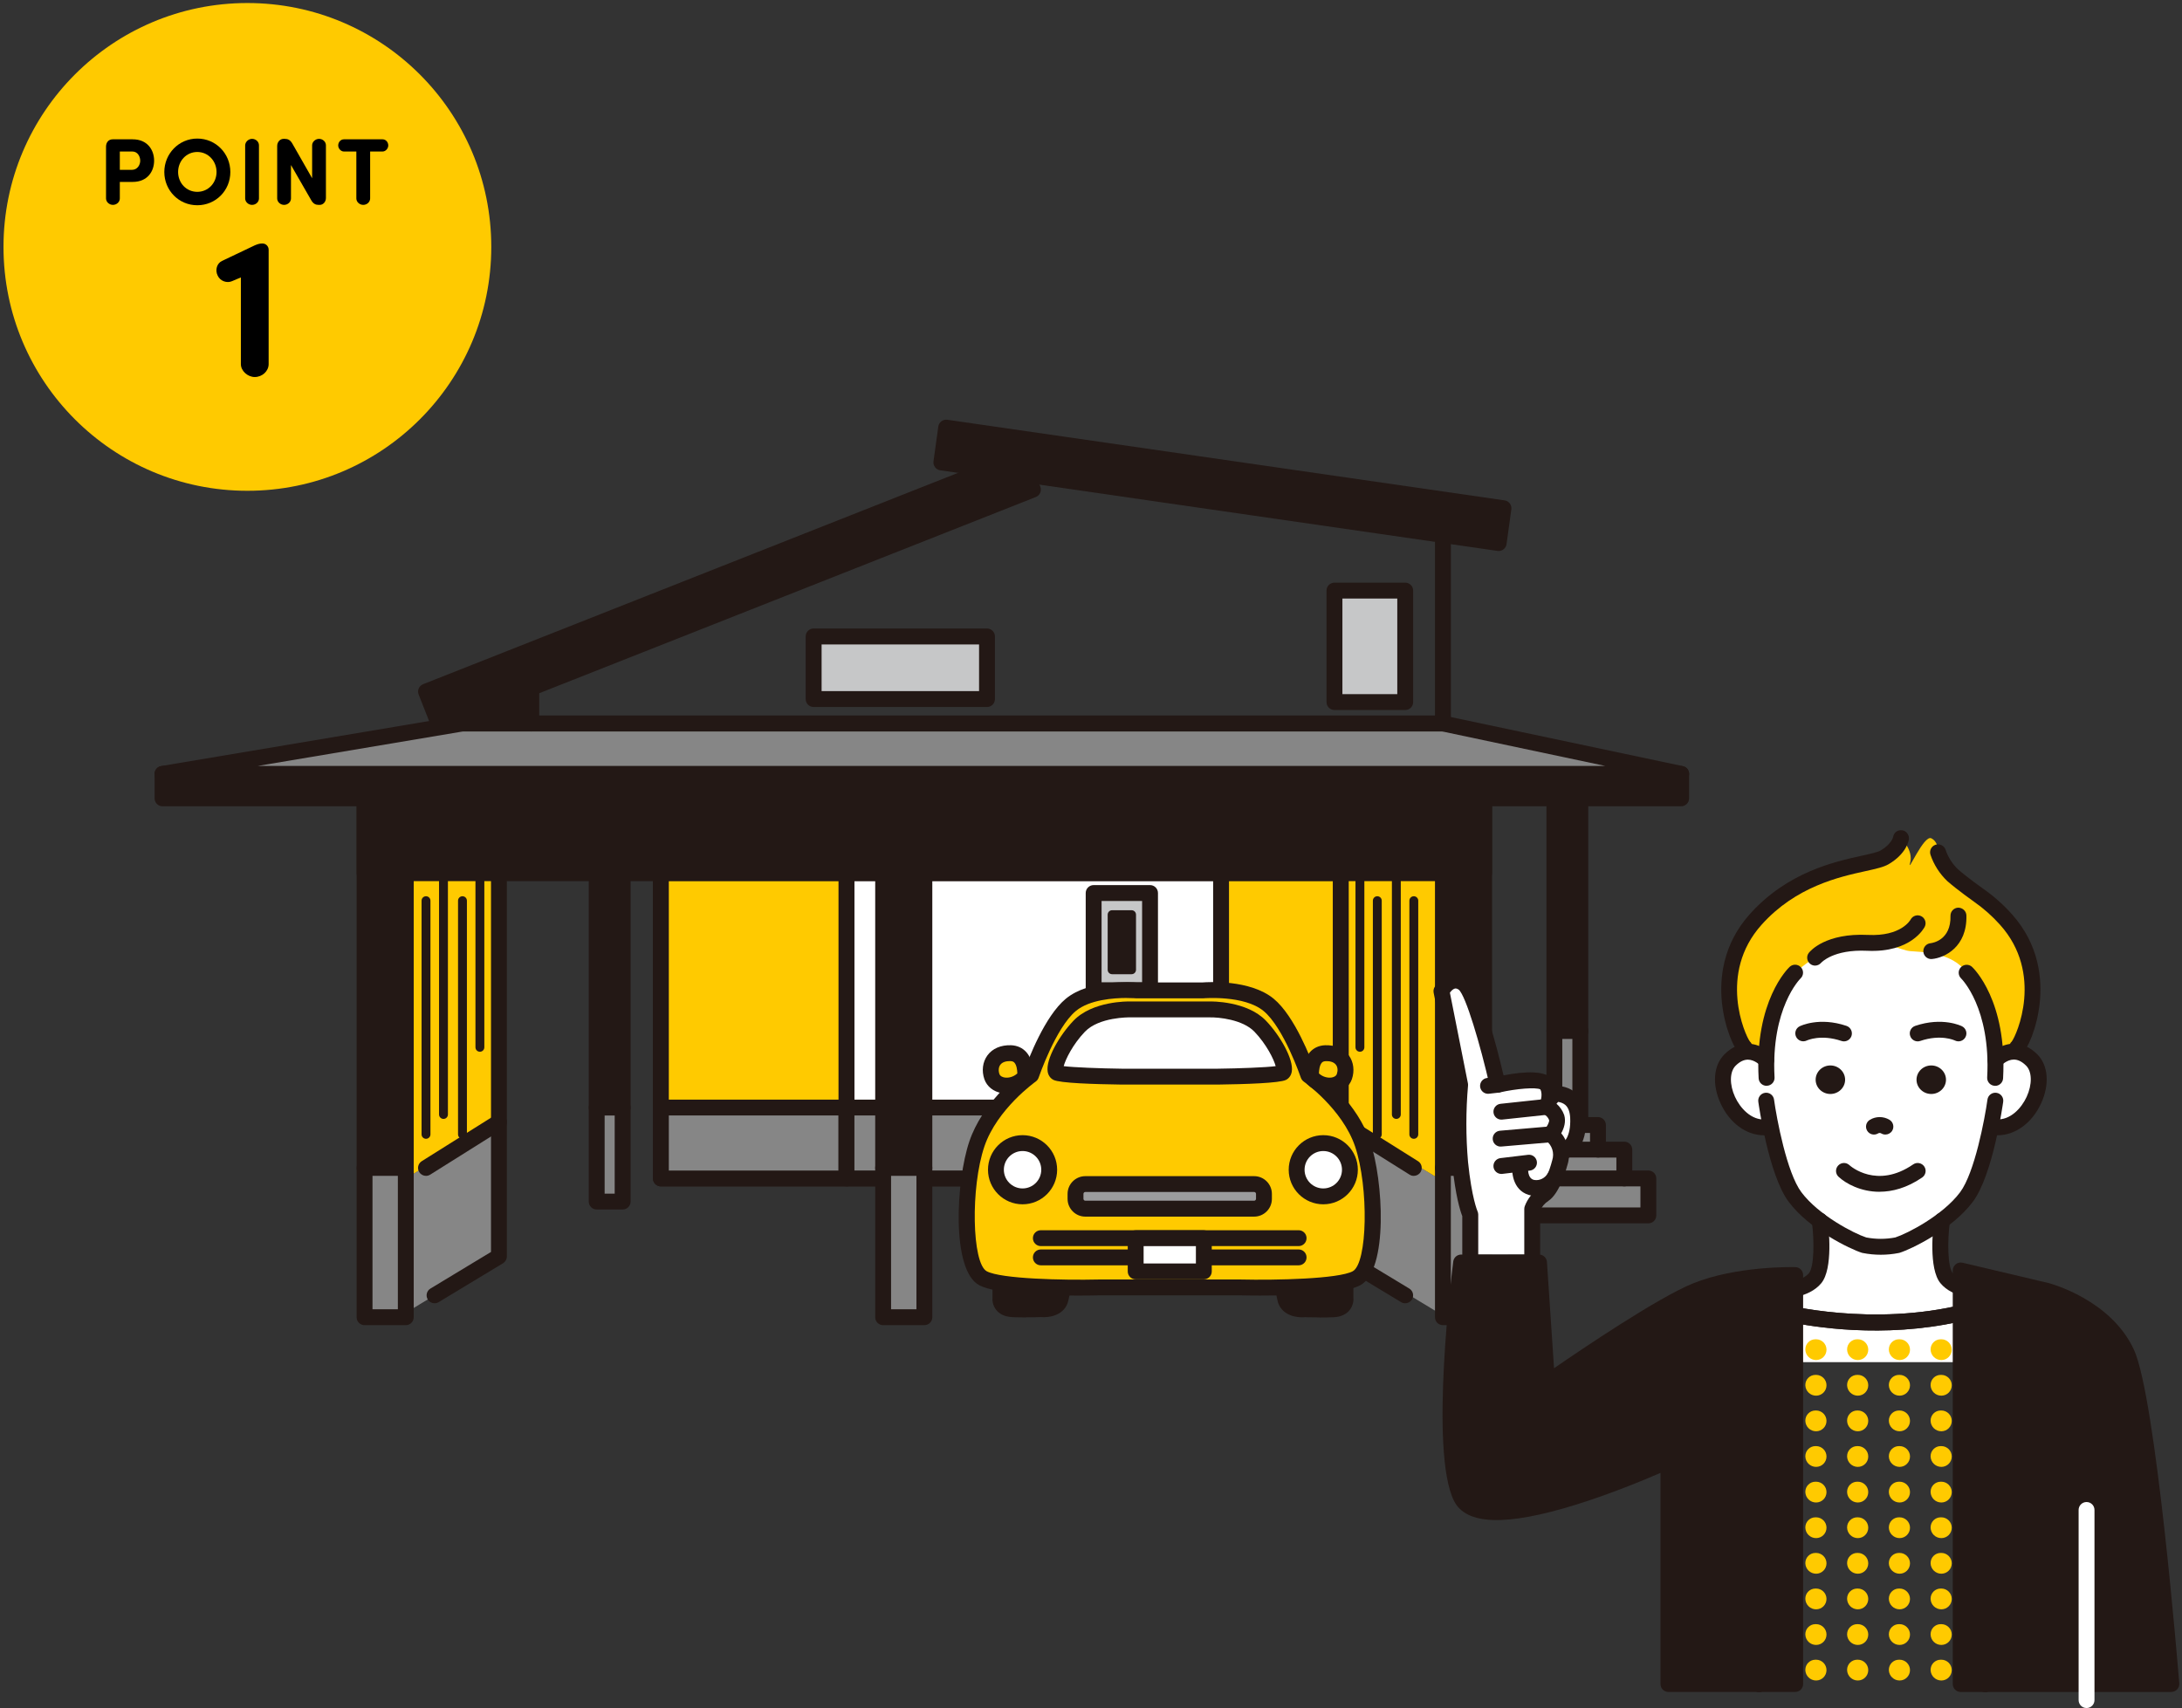 <?xml version="1.0" encoding="UTF-8"?><svg id="_レイヤー_2" xmlns="http://www.w3.org/2000/svg" viewBox="0 0 462 361.66"><rect x="0" y="0" width="462" height="361.66" fill="#333333" stroke="none"/><defs><style>.cls-1{fill:none;}.cls-2{fill:#fff;}.cls-3{fill:#ffca00;}.cls-4{fill:#9c9c9d;}.cls-5{fill:#c6c7c8;}.cls-6{fill:#231815;}.cls-7{fill:#868686;}.cls-8{isolation:isolate;}</style></defs><g id="_イラスト"><rect class="cls-1" x="0" width="462" height="358"/></g><g id="_指示"><g id="_グループ_117"><g id="_グループ_116"><path id="_パス_1054" class="cls-7" d="m85.92,249.52l19.73-11.93v28.44l-19.73,11.93v-28.44Z"/><path id="_パス_1055" class="cls-3" d="m85.92,249.52l19.73-11.93v-52.71l-19.73-.06v64.7Z"/><g><rect id="_長方形_96" class="cls-6" x="126.35" y="185.25" width="5.5" height="49.27"/><path class="cls-6" d="m131.84,236.19h-5.5c-.93,0-1.68-.75-1.68-1.68v-49.27c0-.93.75-1.68,1.68-1.68h5.5c.93,0,1.68.75,1.68,1.68v49.27c0,.93-.75,1.68-1.68,1.68Zm-3.82-3.36h2.13v-45.9h-2.13v45.9Z"/></g><g><rect id="_長方形_97" class="cls-7" x="126.35" y="234.51" width="5.5" height="19.9"/><path class="cls-6" d="m131.84,256.1h-5.5c-.93,0-1.68-.75-1.68-1.68v-19.9c0-.93.75-1.68,1.68-1.68h5.5c.93,0,1.68.75,1.68,1.68v19.9c0,.93-.75,1.68-1.68,1.68Zm-3.82-3.36h2.13v-16.54h-2.13v16.54Z"/></g><g><rect id="_長方形_98" class="cls-6" x="329.12" y="169.04" width="5.5" height="49.27"/><path class="cls-6" d="m334.61,219.99h-5.5c-.93,0-1.68-.75-1.68-1.68v-49.27c0-.93.75-1.68,1.68-1.68h5.5c.93,0,1.68.75,1.68,1.68v49.27c0,.93-.75,1.68-1.68,1.68Zm-3.82-3.36h2.13v-45.9h-2.13v45.9Z"/></g><g><rect id="_長方形_99" class="cls-7" x="329.12" y="218.3" width="5.5" height="19.9"/><path class="cls-6" d="m334.61,239.89h-5.5c-.93,0-1.68-.75-1.68-1.68v-19.9c0-.93.75-1.68,1.68-1.68h5.5c.93,0,1.68.75,1.68,1.68v19.9c0,.93-.75,1.68-1.68,1.68Zm-3.82-3.36h2.13v-16.54h-2.13v16.54Z"/></g><path class="cls-6" d="m92.01,275.96c-.57,0-1.12-.29-1.44-.81-.48-.79-.23-1.83.57-2.31l12.82-7.75v-80.2c0-.93.75-1.68,1.68-1.68s1.68.75,1.68,1.68v81.15c0,.59-.31,1.13-.81,1.44l-13.64,8.24c-.27.16-.57.24-.87.24Z"/><path class="cls-6" d="m90.2,248.98c-.56,0-1.11-.28-1.43-.79-.49-.79-.26-1.82.53-2.32l15.45-9.7c.79-.5,1.82-.26,2.32.53.49.79.26,1.82-.53,2.32l-15.45,9.7c-.28.17-.59.26-.89.26Z"/><path class="cls-6" d="m90.2,241.13c-.52,0-.94-.42-.94-.94v-49.48c0-.52.42-.94.94-.94s.94.42.94.94v49.48c0,.52-.42.94-.94.94Z"/><path class="cls-6" d="m93.9,236.92c-.52,0-.94-.42-.94-.94v-49.48c0-.52.42-.94.94-.94s.94.42.94.94v49.48c0,.52-.42.94-.94.94Z"/><path class="cls-6" d="m97.92,241.13c-.52,0-.94-.42-.94-.94v-49.48c0-.52.42-.94.94-.94s.94.42.94.94v49.48c0,.52-.42.94-.94.94Z"/><path class="cls-6" d="m101.61,222.7c-.52,0-.94-.42-.94-.94v-35.25c0-.52.42-.94.94-.94s.94.42.94.94v35.25c0,.52-.42.94-.94.94Z"/><g><path id="_パス_1057" class="cls-7" d="m315.29,238.2h23.04v5.21h5.58v6.1h5.09v7.83h-34.76"/><path class="cls-6" d="m349.01,259.03h-34.76c-.93,0-1.68-.75-1.68-1.68s.75-1.68,1.68-1.68h33.08v-4.47h-3.41c-.93,0-1.68-.75-1.68-1.68v-4.42h-3.9c-.93,0-1.68-.75-1.68-1.68v-3.53h-21.36c-.93,0-1.68-.75-1.68-1.68s.75-1.68,1.68-1.68h23.04c.93,0,1.68.75,1.68,1.68v3.53h3.9c.93,0,1.68.75,1.68,1.68v4.42h3.41c.93,0,1.68.75,1.68,1.68v7.83c0,.93-.75,1.68-1.68,1.68Z"/></g><path class="cls-6" d="m338.33,245.1h-18.43c-.93,0-1.68-.75-1.68-1.68s.75-1.68,1.68-1.68h18.43c.93,0,1.68.75,1.68,1.68s-.75,1.68-1.68,1.68Z"/><path class="cls-6" d="m343.91,251.2h-18.43c-.93,0-1.68-.75-1.68-1.68s.75-1.68,1.68-1.68h18.43c.93,0,1.68.75,1.68,1.68s-.75,1.68-1.68,1.68Z"/><g><rect id="_長方形_100" class="cls-2" x="139.93" y="184.83" width="150.79" height="64.7"/><path class="cls-6" d="m290.72,251.21h-150.79c-.93,0-1.68-.75-1.68-1.68v-64.7c0-.93.75-1.68,1.68-1.68h150.79c.93,0,1.68.75,1.68,1.68v64.7c0,.93-.75,1.68-1.68,1.68Zm-149.1-3.36h147.42v-61.33h-147.42v61.33Z"/></g><g><rect id="_長方形_101" class="cls-7" x="139.93" y="184.83" width="39.29" height="64.7"/><path class="cls-6" d="m179.22,251.21h-39.29c-.93,0-1.68-.75-1.68-1.68v-64.7c0-.93.75-1.68,1.68-1.68h39.29c.93,0,1.68.75,1.68,1.68v64.7c0,.93-.75,1.68-1.68,1.68Zm-37.61-3.36h35.93v-61.33h-35.93v61.33Z"/></g><g><rect id="_長方形_102" class="cls-3" x="139.93" y="184.83" width="39.29" height="49.69"/><path class="cls-6" d="m179.22,236.19h-39.29c-.93,0-1.68-.75-1.68-1.68v-49.69c0-.93.75-1.68,1.68-1.68h39.29c.93,0,1.68.75,1.68,1.68v49.69c0,.93-.75,1.68-1.68,1.68Zm-37.61-3.36h35.93v-46.32h-35.93v46.32Z"/></g><g><rect id="_長方形_103" class="cls-7" x="179.22" y="234.51" width="104.67" height="15.01"/><path class="cls-6" d="m283.9,251.2h-104.67c-.93,0-1.68-.75-1.68-1.68v-15.01c0-.93.75-1.68,1.68-1.68h104.67c.93,0,1.68.75,1.68,1.68v15.01c0,.93-.75,1.68-1.68,1.68Zm-102.99-3.36h101.31v-11.65h-101.31v11.65Z"/></g><g><rect id="_長方形_104" class="cls-3" x="258.54" y="184.83" width="25.36" height="49.69"/><path class="cls-6" d="m283.9,236.19h-25.36c-.93,0-1.68-.75-1.68-1.68v-49.69c0-.93.75-1.68,1.68-1.68h25.36c.93,0,1.68.75,1.68,1.68v49.69c0,.93-.75,1.68-1.68,1.68Zm-23.68-3.36h22v-46.32h-22v46.32Z"/></g><g><rect id="_長方形_105" class="cls-5" x="231.56" y="189.09" width="11.94" height="20.58"/><path class="cls-6" d="m243.5,211.35h-11.94c-.93,0-1.68-.75-1.68-1.68v-20.58c0-.93.75-1.68,1.68-1.68h11.94c.93,0,1.68.75,1.68,1.68v20.58c0,.93-.75,1.68-1.68,1.68Zm-10.26-3.36h8.58v-17.22h-8.58v17.22Z"/></g><g><rect id="_長方形_106" class="cls-6" x="235.47" y="193.67" width="4.12" height="11.67"/><path class="cls-6" d="m239.59,206.28h-4.12c-.52,0-.94-.42-.94-.94v-11.67c0-.52.42-.94.94-.94h4.12c.52,0,.94.42.94.94v11.67c0,.52-.42.94-.94.94Zm-3.18-1.89h2.23v-9.78h-2.23v9.78Z"/></g><g><rect id="_長方形_107" class="cls-6" x="77.19" y="169.04" width="8.73" height="78.26"/><path class="cls-6" d="m85.92,248.98h-8.73c-.93,0-1.68-.75-1.68-1.68v-78.26c0-.93.75-1.68,1.68-1.68h8.73c.93,0,1.68.75,1.68,1.68v78.26c0,.93-.75,1.68-1.68,1.68Zm-7.05-3.36h5.37v-74.9h-5.37v74.9Z"/></g><g><rect id="_長方形_108" class="cls-7" x="77.19" y="247.3" width="8.73" height="31.61"/><path class="cls-6" d="m85.92,280.59h-8.73c-.93,0-1.68-.75-1.68-1.68v-31.61c0-.93.75-1.68,1.68-1.68h8.73c.93,0,1.68.75,1.68,1.68v31.61c0,.93-.75,1.68-1.68,1.68Zm-7.05-3.36h5.37v-28.25h-5.37v28.25Z"/></g><g><rect id="_長方形_109" class="cls-6" x="186.98" y="169.04" width="8.73" height="78.26"/><path class="cls-6" d="m195.72,248.98h-8.73c-.93,0-1.68-.75-1.68-1.68v-78.26c0-.93.75-1.68,1.68-1.68h8.73c.93,0,1.68.75,1.68,1.68v78.26c0,.93-.75,1.68-1.68,1.68Zm-7.05-3.36h5.37v-74.9h-5.37v74.9Z"/></g><g><rect id="_長方形_110" class="cls-7" x="186.98" y="247.3" width="8.73" height="31.61"/><path class="cls-6" d="m195.72,280.59h-8.73c-.93,0-1.68-.75-1.68-1.68v-31.61c0-.93.75-1.68,1.68-1.68h8.73c.93,0,1.68.75,1.68,1.68v31.61c0,.93-.75,1.68-1.68,1.68Zm-7.05-3.36h5.37v-28.25h-5.37v28.25Z"/></g><path id="_パス_1058" class="cls-7" d="m304.57,249.52l-19.73-11.93v28.44l19.73,11.93v-28.44Z"/><path id="_パス_1059" class="cls-3" d="m304.57,249.52l-19.73-11.93v-52.71l19.73-.06v64.7Z"/><path class="cls-6" d="m297.53,275.96c-.3,0-.6-.08-.87-.24l-13.64-8.24c-.5-.3-.81-.85-.81-1.44v-81.15c0-.93.75-1.68,1.68-1.68s1.68.75,1.68,1.68v80.2l12.82,7.75c.8.48,1.05,1.51.57,2.31-.32.52-.87.81-1.44.81Z"/><path class="cls-6" d="m299.34,248.98c-.31,0-.61-.08-.89-.26l-15.45-9.7c-.79-.49-1.02-1.53-.53-2.32.49-.79,1.53-1.02,2.32-.53l15.45,9.7c.79.49,1.02,1.53.53,2.32-.32.51-.87.79-1.43.79Z"/><path class="cls-6" d="m299.35,241.13c-.52,0-.94-.42-.94-.94v-49.48c0-.52.42-.94.94-.94s.94.42.94.94v49.48c0,.52-.42.94-.94.94Z"/><path class="cls-6" d="m295.65,236.92c-.52,0-.94-.42-.94-.94v-49.48c0-.52.42-.94.94-.94s.94.42.94.94v49.48c0,.52-.42.94-.94.94Z"/><path class="cls-6" d="m291.62,241.13c-.52,0-.94-.42-.94-.94v-49.48c0-.52.42-.94.94-.94s.94.42.94.94v49.48c0,.52-.42.94-.94.94Z"/><path class="cls-6" d="m287.94,222.7c-.52,0-.94-.42-.94-.94v-35.25c0-.52.42-.94.94-.94s.94.42.94.94v35.25c0,.52-.42.94-.94.94Z"/><g><rect id="_長方形_111" class="cls-6" x="77.19" y="169.04" width="237.05" height="15.85"/><path class="cls-6" d="m314.24,186.57H77.19c-.93,0-1.68-.75-1.68-1.68v-15.85c0-.93.75-1.68,1.68-1.68h237.05c.93,0,1.68.75,1.68,1.68v15.85c0,.93-.75,1.68-1.68,1.68Zm-235.37-3.36h233.69v-12.48H78.87v12.48Z"/></g><g><rect id="_長方形_112" class="cls-6" x="305.51" y="169.04" width="8.73" height="78.26"/><path class="cls-6" d="m314.24,248.98h-8.73c-.93,0-1.68-.75-1.68-1.68v-78.26c0-.93.75-1.68,1.68-1.68h8.73c.93,0,1.68.75,1.68,1.68v78.26c0,.93-.75,1.68-1.68,1.68Zm-7.05-3.36h5.37v-74.9h-5.37v74.9Z"/></g><g><rect id="_長方形_113" class="cls-7" x="305.51" y="247.3" width="8.73" height="31.61"/><path class="cls-6" d="m314.24,280.59h-8.73c-.93,0-1.68-.75-1.68-1.68v-31.61c0-.93.75-1.68,1.68-1.68h8.73c.93,0,1.68.75,1.68,1.68v31.61c0,.93-.75,1.68-1.68,1.68Zm-7.05-3.36h5.37v-28.25h-5.37v28.25Z"/></g><g><rect id="_長方形_114" class="cls-6" x="34.41" y="163.86" width="321.55" height="5.17"/><path class="cls-6" d="m355.96,170.72H34.41c-.93,0-1.68-.75-1.68-1.68v-5.17c0-.93.75-1.68,1.68-1.68h321.55c.93,0,1.68.75,1.68,1.68v5.17c0,.93-.75,1.68-1.68,1.68Zm-319.87-3.36h318.19v-1.81H36.09v1.81Z"/></g><g><path id="_パス_1061" class="cls-7" d="m305.51,153.19H97.92l-63.51,10.67h321.55l-50.45-10.67Z"/><path class="cls-6" d="m355.96,165.54H34.41c-.87,0-1.6-.67-1.68-1.54-.07-.87.53-1.65,1.4-1.8l63.52-10.67c.09-.02.19-.02.28-.02h207.59c.12,0,.23.01.35.04l50.45,10.67c.84.18,1.41.96,1.32,1.82-.09.86-.81,1.51-1.67,1.51Zm-301.39-3.36h285.31l-34.55-7.31H98.06l-43.49,7.31Z"/></g><path class="cls-6" d="m305.51,154.87H112.44c-.93,0-1.68-.75-1.68-1.68v-12.07c0-.7.43-1.32,1.08-1.57l110.6-42.58c.26-.1.55-.13.83-.1l82.47,11.23c.83.11,1.46.83,1.46,1.67v43.43c0,.93-.75,1.68-1.68,1.68Zm-191.39-3.36h189.71v-40.28l-80.59-10.97-109.12,42.01v9.24Z"/><g><rect id="_長方形_115" class="cls-6" x="86.84" y="121.34" width="135.23" height="7.44" transform="translate(-35.15 65.5) rotate(-21.56)"/><path class="cls-6" d="m92.93,155.04c-.67,0-1.3-.4-1.56-1.06l-2.73-6.92c-.16-.42-.16-.88.02-1.29.18-.41.51-.73.93-.9l125.77-49.69c.86-.34,1.84.08,2.18.95l2.73,6.92c.16.42.16.88-.02,1.29-.18.41-.51.73-.93.9l-125.77,49.69c-.2.08-.41.12-.62.12Zm-.55-7.65l1.5,3.79,122.65-48.46-1.5-3.79-122.65,48.46Z"/></g><g><path id="_パス_1063" class="cls-6" d="m317.31,114.99l-117.99-17.07,1.02-7.37,117.99,17.07-1.02,7.37Z"/><path class="cls-6" d="m317.31,116.67c-.08,0-.16,0-.24-.02l-117.99-17.07c-.92-.13-1.55-.98-1.43-1.9l1.02-7.37c.06-.44.3-.84.66-1.11.36-.27.81-.38,1.25-.32l117.99,17.07c.92.13,1.55.98,1.43,1.9l-1.02,7.37c-.06.44-.3.84-.66,1.11-.29.22-.65.34-1.01.34Zm-116.1-20.18l114.66,16.59.56-4.04-114.66-16.59-.56,4.04Z"/></g><g><rect id="_長方形_116" class="cls-5" x="172.27" y="134.76" width="36.71" height="13.26"/><path class="cls-6" d="m208.98,149.7h-36.71c-.93,0-1.68-.75-1.68-1.68v-13.26c0-.93.75-1.68,1.68-1.68h36.71c.93,0,1.68.75,1.68,1.68v13.26c0,.93-.75,1.68-1.68,1.68Zm-35.02-3.36h33.34v-9.89h-33.34v9.89Z"/></g><g><rect id="_長方形_117" class="cls-5" x="282.55" y="125.05" width="14.98" height="23.61"/><path class="cls-6" d="m297.53,150.34h-14.98c-.93,0-1.68-.75-1.68-1.68v-23.61c0-.93.75-1.68,1.68-1.68h14.98c.93,0,1.68.75,1.68,1.68v23.61c0,.93-.75,1.68-1.68,1.68Zm-13.3-3.36h11.62v-20.24h-11.62v20.24Z"/></g></g><g><path id="_パス_1064" class="cls-6" d="m97.92,153.19h14.52v-7.54l-14.52,7.54Z"/><path class="cls-6" d="m112.44,154.87h-14.52c-.78,0-1.45-.53-1.63-1.28s.17-1.53.86-1.89l14.52-7.54c.52-.27,1.15-.25,1.65.06.5.31.81.85.81,1.44v7.54c0,.93-.75,1.68-1.68,1.68Zm-7.63-3.36h5.94v-3.09l-5.94,3.09Z"/></g></g><g id="_グループ_118"><g><path id="_パス_1065" class="cls-6" d="m284.87,271.2v3.58s.33,2.3-2.58,2.43-6.06,0-6.06,0c0,0-3.15.36-4-1.82-.56-2.01-.8-4.1-.73-6.19"/><path class="cls-6" d="m279.42,278.95c-1.52,0-2.75-.04-3.13-.05-1.68.15-4.61-.29-5.62-2.9-.02-.05-.04-.11-.05-.16-.6-2.18-.87-4.43-.79-6.69.03-.93.81-1.64,1.74-1.62.93.03,1.65.81,1.62,1.74-.07,1.88.15,3.76.64,5.57.4.83,2.21.7,2.22.7.08,0,.17-.01.25,0,.03,0,3.12.12,5.93,0,.52-.02.8-.14.9-.24.08-.09.09-.27.08-.31-.01-.08-.01-.11-.01-.19v-3.58c0-.93.75-1.68,1.68-1.68s1.68.75,1.68,1.68v3.5c.04.47.04,1.67-.84,2.73-.52.62-1.52,1.39-3.35,1.46-1,.04-2.03.06-2.95.06Z"/></g><g><path id="_パス_1066" class="cls-6" d="m211.82,271.2v3.58s-.33,2.3,2.58,2.43,6.06,0,6.06,0c0,0,3.15.36,4-1.82.56-2.01.8-4.1.73-6.19"/><path class="cls-6" d="m217.28,278.95c-.92,0-1.94-.01-2.95-.06-1.83-.08-2.83-.84-3.35-1.46-.88-1.06-.88-2.26-.84-2.73v-3.5c0-.93.75-1.68,1.68-1.68s1.68.75,1.68,1.68v3.58c0,.08,0,.16-.02.24h0s.01.17.09.26c.09.1.38.22.9.24,2.81.12,5.89,0,5.93,0,.09,0,.17,0,.26,0,0,0,1.81.13,2.21-.7.49-1.82.71-3.69.64-5.57-.03-.93.69-1.71,1.62-1.74.93-.02,1.71.69,1.74,1.62.08,2.26-.18,4.51-.79,6.69-.01.05-.03.11-.05.16-1.01,2.61-3.94,3.05-5.62,2.9-.39.01-1.62.05-3.13.05Z"/></g><g><path id="_パス_1067" class="cls-3" d="m253.57,272.6h9.05s20.05.48,24.58-1.94c4.53-2.42,4.2-19.89,1.29-28.46-2.91-8.57-11.48-14.55-11.48-14.55,0,0-3.72-10.99-8.41-14.88s-13.91-3.07-13.91-3.07h-14.07s-9.22-.81-13.91,3.07-8.41,14.88-8.41,14.88c0,0-8.57,5.98-11.48,14.55-2.91,8.57-3.23,26.03,1.29,28.46,4.53,2.43,24.58,1.94,24.58,1.94h20.86,0Z"/><path class="cls-6" d="m228.36,274.33c-6.34,0-17.47-.29-21.02-2.19-5.98-3.2-4.91-22.2-2.09-30.48,2.69-7.93,9.78-13.65,11.66-15.06.82-2.29,4.3-11.44,8.75-15.12,4.98-4.12,14.04-3.54,15.05-3.46h13.93c1.01-.08,10.07-.66,15.05,3.46,4.45,3.68,7.93,12.83,8.75,15.12,1.88,1.41,8.97,7.13,11.66,15.06,2.81,8.29,3.88,27.28-2.09,30.48-4.78,2.56-23.31,2.19-25.41,2.14h-29.87c-.53.01-2.15.05-4.35.05Zm10.22-63.02c-2.77,0-7.88.35-10.78,2.75-4.26,3.53-7.85,14.01-7.89,14.12-.11.34-.34.63-.63.84-.08.06-8.16,5.79-10.85,13.72-2.95,8.69-2.65,24.75.5,26.44,3.01,1.61,16.16,1.92,23.74,1.74h29.96c7.62.18,20.77-.13,23.78-1.74,3.14-1.68,3.44-17.74.5-26.44-2.69-7.93-10.77-13.66-10.85-13.71-.29-.21-.51-.5-.63-.84-.04-.11-3.62-10.59-7.89-14.12-4.09-3.39-12.6-2.7-12.69-2.69-.05,0-.1,0-.15,0h-14.07s-.1,0-.15,0c-.02,0-.77-.06-1.91-.06Z"/></g><g><circle id="_楕円形_38" class="cls-2" cx="280.18" cy="247.68" r="5.64"/><path class="cls-6" d="m280.18,255c-4.04,0-7.32-3.28-7.32-7.32s3.28-7.32,7.32-7.32,7.32,3.28,7.32,7.32-3.28,7.32-7.32,7.32Zm0-11.28c-2.18,0-3.96,1.77-3.96,3.96s1.78,3.96,3.96,3.96,3.96-1.77,3.96-3.96-1.78-3.96-3.96-3.96Z"/></g><g><path id="_パス_1068" class="cls-2" d="m266.83,217.3c-3.56-3.72-10.67-3.56-10.67-3.56h-16.98s-7.11-.16-10.67,3.56c-3.56,3.72-5.98,9.22-4.69,9.86,1.29.65,13.74.81,13.74.81h20.21s12.45-.16,13.74-.81-1.13-6.14-4.69-9.86Z"/><path class="cls-6" d="m237.56,229.65c-5.88-.08-13.14-.31-14.5-.99-.66-.33-1.1-.95-1.23-1.74-.45-2.57,2.46-7.66,5.46-10.79,4.02-4.21,11.6-4.09,11.93-4.08h16.94c.28-.01,7.86-.13,11.89,4.08h0c3,3.13,5.91,8.22,5.46,10.79-.14.79-.58,1.41-1.23,1.74-1.35.68-8.62.91-14.47.99h-20.24Zm-12.33-3.9c2.12.26,7.62.48,12.35.54h20.19c4.71-.06,10.21-.27,12.33-.54-.38-1.45-1.95-4.64-4.49-7.29h0c-2.5-2.61-7.64-3.08-9.42-3.04h-17.02c-.1,0-6.46-.09-9.46,3.04-2.54,2.65-4.11,5.84-4.49,7.29Z"/></g><g><circle id="_楕円形_39" class="cls-2" cx="216.51" cy="247.68" r="5.64"/><path class="cls-6" d="m216.51,255c-4.04,0-7.32-3.28-7.32-7.32s3.28-7.32,7.32-7.32,7.32,3.28,7.32,7.32-3.28,7.32-7.32,7.32Zm0-11.28c-2.18,0-3.96,1.77-3.96,3.96s1.78,3.96,3.96,3.96,3.96-1.77,3.96-3.96-1.78-3.96-3.96-3.96Z"/></g><g><rect id="_長方形_118" class="cls-4" x="227.72" y="250.71" width="39.9" height="5.22" rx="2.08" ry="2.08"/><path class="cls-6" d="m265.54,257.61h-35.74c-2.08,0-3.76-1.69-3.76-3.76v-1.05c0-2.08,1.69-3.76,3.76-3.76h35.74c2.08,0,3.76,1.69,3.76,3.76v1.05c0,2.08-1.69,3.76-3.76,3.76Zm-35.74-5.22c-.22,0-.4.18-.4.4v1.05c0,.22.18.4.4.4h35.74c.22,0,.4-.18.4-.4v-1.05c0-.22-.18-.4-.4-.4h-35.74Z"/></g><path class="cls-6" d="m274.96,263.85h-54.58c-.93,0-1.68-.75-1.68-1.68s.75-1.68,1.68-1.68h54.58c.93,0,1.68.75,1.68,1.68s-.75,1.68-1.68,1.68Z"/><path class="cls-6" d="m274.96,267.92h-54.58c-.93,0-1.68-.75-1.68-1.68s.75-1.68,1.68-1.68h54.58c.93,0,1.68.75,1.68,1.68s-.75,1.68-1.68,1.68Z"/><g><rect id="_長方形_119" class="cls-2" x="240.46" y="262.17" width="14.43" height="7.03"/><path class="cls-6" d="m254.89,270.89h-14.43c-.93,0-1.68-.75-1.68-1.68v-7.03c0-.93.75-1.68,1.68-1.68h14.43c.93,0,1.68.75,1.68,1.68v7.03c0,.93-.75,1.68-1.68,1.68Zm-12.75-3.36h11.07v-3.67h-11.07v3.67Z"/></g><g><path id="_パス_1069" class="cls-3" d="m217.06,227.97s.48-4.85-3.03-4.97-4.85,2.55-4,4.97c.85,2.43,4.91,2.62,7.03,0Z"/><path class="cls-6" d="m213.15,231.55c-.35,0-.69-.03-1.04-.09-1.77-.31-3.14-1.4-3.68-2.93-.62-1.78-.38-3.67.64-5.06,1.07-1.46,2.85-2.22,5.01-2.15,1.31.05,2.43.56,3.25,1.49,1.69,1.93,1.44,4.99,1.4,5.33-.03.33-.16.64-.37.89-1.29,1.59-3.25,2.52-5.21,2.52Zm.65-6.87c-.69,0-1.54.15-2.01.79-.36.5-.43,1.23-.18,1.95.18.5.75.67,1.08.73.79.14,1.87-.09,2.71-.86-.01-.73-.15-1.76-.61-2.27-.14-.16-.35-.32-.83-.34-.06,0-.11,0-.17,0Zm3.26,3.29h.01-.01Zm0,0h.01-.01Z"/></g><g><path id="_パス_1070" class="cls-3" d="m277.6,227.97s-.49-4.85,3.03-4.97,4.85,2.55,4,4.97c-.85,2.43-4.91,2.62-7.03,0Z"/><path class="cls-6" d="m281.51,231.55c-1.96,0-3.93-.93-5.21-2.52-.21-.25-.33-.56-.37-.89-.03-.34-.29-3.4,1.4-5.33.81-.93,1.93-1.44,3.25-1.49,2.15-.06,3.93.69,5.01,2.15,1.02,1.39,1.26,3.28.64,5.06-.54,1.53-1.91,2.63-3.68,2.93-.34.06-.69.09-1.03.09Zm-2.25-4.26c.84.77,1.92.99,2.71.86.33-.06.9-.23,1.08-.73.25-.73.19-1.46-.18-1.95-.51-.69-1.47-.81-2.18-.78-.48.02-.69.18-.83.34-.45.51-.59,1.54-.6,2.27Z"/></g></g><g id="_グループ_120"><path id="_パス_1071" class="cls-2" d="m377.02,273.31s5.07,0,7.29-2.68.98-12.19.98-12.19h25.89s-1.24,9.5.98,12.19,7.29,2.68,7.29,2.68l.9,15.11h-43.32v-15.11Z"/><path class="cls-6" d="m372.43,358.26s-.07,0-.1,0c-.93-.05-1.64-.85-1.58-1.78l4.6-78.83c.03-.5.28-.97.69-1.26.41-.3.93-.39,1.42-.26.19.05,18.9,4.92,38.52,0,.49-.12,1.01-.02,1.41.28.4.3.65.76.68,1.27l3.96,78.83c.05.93-.67,1.72-1.6,1.76-.93.05-1.72-.67-1.76-1.6l-3.86-76.81c-16.15,3.57-30.96,1.11-36.22,0l-4.48,76.84c-.05.89-.79,1.58-1.68,1.58Z"/><g id="_グループ_119"><path id="_パス_1073" class="cls-3" d="m393.37,283.58h-.15c-1.18,0-2.14.97-2.13,2.15,0,.02,0,.03,0,.05.04,1.23,1.05,2.21,2.28,2.2,1.22,0,2.2-.99,2.2-2.2s-.99-2.2-2.2-2.2h0Z"/><path id="_パス_1074" class="cls-3" d="m411.04,283.58h-.14c-1.18,0-2.14.97-2.13,2.16,0,.01,0,.03,0,.04.04,1.23,1.05,2.2,2.28,2.2,1.22,0,2.2-.99,2.2-2.2s-.99-2.2-2.2-2.2h0Z"/><path id="_パス_1075" class="cls-3" d="m384.53,283.58h-.15c-1.18,0-2.14.97-2.13,2.15,0,.02,0,.03,0,.05.04,1.23,1.05,2.2,2.28,2.2,1.22,0,2.2-.99,2.2-2.2s-.99-2.2-2.2-2.2h0Z"/><path id="_パス_1076" class="cls-3" d="m402.2,283.58h-.14c-1.18,0-2.14.97-2.13,2.16,0,.01,0,.03,0,.04.04,1.23,1.05,2.2,2.28,2.2,1.22,0,2.2-.99,2.2-2.2s-.99-2.2-2.2-2.2h0Z"/><path id="_パス_1077" class="cls-3" d="m419.81,287.99c1.22,0,2.2-.99,2.2-2.2s-.99-2.2-2.2-2.2h-.08c-1.2,0-2.17.98-2.17,2.18v.02c.02,1.23,1.02,2.21,2.24,2.21Z"/><path id="_パス_1078" class="cls-3" d="m384.53,291.12h-.15c-1.18,0-2.14.97-2.13,2.15,0,.02,0,.03,0,.05.04,1.23,1.05,2.21,2.28,2.2,1.22,0,2.2-.99,2.2-2.2s-.99-2.2-2.2-2.2h0Z"/><path id="_パス_1079" class="cls-3" d="m393.37,291.12h-.15c-1.18,0-2.14.97-2.13,2.15,0,.02,0,.03,0,.05.04,1.23,1.05,2.21,2.28,2.2,1.22,0,2.2-.99,2.2-2.2s-.99-2.2-2.2-2.2h0Z"/><path id="_パス_1080" class="cls-3" d="m411.04,291.12h-.14c-1.18,0-2.14.97-2.13,2.15,0,.02,0,.03,0,.05.04,1.23,1.05,2.21,2.28,2.2,1.22,0,2.2-.99,2.2-2.2s-.99-2.2-2.2-2.2h0Z"/><path id="_パス_1081" class="cls-3" d="m402.2,291.12h-.14c-1.18,0-2.14.97-2.13,2.15,0,.02,0,.03,0,.05.04,1.23,1.05,2.21,2.28,2.2,1.22,0,2.2-.99,2.2-2.2s-.99-2.2-2.2-2.2h0Z"/><path id="_パス_1082" class="cls-3" d="m419.81,291.12h-.08c-1.2,0-2.17.98-2.17,2.18,0,0,0,.01,0,.02.02,1.22,1.02,2.2,2.24,2.2,1.22,0,2.2-.99,2.2-2.2s-.99-2.2-2.2-2.2h0Z"/><path id="_パス_1083" class="cls-3" d="m384.53,298.66h-.15c-1.18,0-2.14.97-2.13,2.15,0,.02,0,.03,0,.05.04,1.23,1.05,2.21,2.28,2.2,1.22,0,2.2-.99,2.2-2.2s-.99-2.2-2.2-2.2h0Z"/><path id="_パス_1084" class="cls-3" d="m411.04,298.66h-.14c-1.18,0-2.14.97-2.13,2.16,0,.01,0,.03,0,.04.04,1.23,1.05,2.21,2.28,2.2,1.22,0,2.2-.99,2.2-2.2s-.99-2.2-2.2-2.2h0Z"/><path id="_パス_1085" class="cls-3" d="m402.2,298.66h-.14c-1.18,0-2.14.97-2.13,2.16,0,.01,0,.03,0,.04.04,1.23,1.05,2.21,2.28,2.2,1.22,0,2.2-.99,2.2-2.2s-.99-2.2-2.2-2.2h0Z"/><path id="_パス_1086" class="cls-3" d="m393.37,298.66h-.15c-1.18,0-2.14.97-2.13,2.15,0,.02,0,.03,0,.05.04,1.23,1.05,2.21,2.28,2.2,1.22,0,2.2-.99,2.2-2.2s-.99-2.2-2.2-2.2h0Z"/><path id="_パス_1087" class="cls-3" d="m419.81,298.66h-.08c-1.2,0-2.17.98-2.17,2.18v.02c.02,1.22,1.02,2.2,2.24,2.2,1.22,0,2.2-.99,2.2-2.2s-.99-2.2-2.2-2.2h0Z"/><path id="_パス_1088" class="cls-3" d="m393.37,306.2h-.15c-1.18,0-2.14.97-2.13,2.15,0,.02,0,.03,0,.05.04,1.23,1.05,2.21,2.28,2.2,1.22,0,2.2-.99,2.2-2.2s-.99-2.2-2.2-2.2h0Z"/><path id="_パス_1089" class="cls-3" d="m411.04,306.2h-.14c-1.18,0-2.14.97-2.13,2.16,0,.01,0,.03,0,.04.04,1.23,1.05,2.2,2.28,2.2,1.22,0,2.2-.99,2.2-2.2s-.99-2.2-2.2-2.2h0Z"/><path id="_パス_1090" class="cls-3" d="m384.53,306.2h-.15c-1.18,0-2.14.97-2.13,2.15,0,.02,0,.03,0,.05.04,1.23,1.05,2.2,2.28,2.2,1.22,0,2.2-.99,2.2-2.2s-.99-2.2-2.2-2.2h0Z"/><path id="_パス_1091" class="cls-3" d="m402.2,306.2h-.14c-1.18,0-2.14.97-2.13,2.16,0,.01,0,.03,0,.04.04,1.23,1.05,2.2,2.28,2.2,1.22,0,2.2-.99,2.2-2.2s-.99-2.2-2.2-2.2h0Z"/><path id="_パス_1092" class="cls-3" d="m419.81,306.2h-.08c-1.2,0-2.17.98-2.17,2.18v.02c.02,1.22,1.02,2.2,2.24,2.2,1.22,0,2.2-.99,2.2-2.2s-.99-2.2-2.2-2.2h0Z"/><path id="_パス_1093" class="cls-3" d="m402.2,313.74h-.14c-1.18,0-2.14.97-2.13,2.15,0,.02,0,.03,0,.05.04,1.23,1.05,2.21,2.28,2.2,1.22,0,2.2-.99,2.2-2.2s-.99-2.2-2.2-2.2h0Z"/><path id="_パス_1094" class="cls-3" d="m393.37,313.74h-.15c-1.18,0-2.14.97-2.13,2.15,0,.02,0,.03,0,.05.04,1.23,1.05,2.21,2.28,2.2,1.22,0,2.2-.99,2.2-2.2s-.99-2.2-2.2-2.2h0Z"/><path id="_パス_1095" class="cls-3" d="m384.53,313.74h-.15c-1.18,0-2.14.97-2.13,2.15,0,.02,0,.03,0,.05.04,1.23,1.05,2.21,2.28,2.2,1.22,0,2.2-.99,2.2-2.2s-.99-2.2-2.2-2.2h0Z"/><path id="_パス_1096" class="cls-3" d="m411.04,313.74h-.14c-1.18,0-2.14.97-2.13,2.15,0,.02,0,.03,0,.05.04,1.23,1.05,2.21,2.28,2.2,1.22,0,2.2-.99,2.2-2.2s-.99-2.2-2.2-2.2h0Z"/><path id="_パス_1097" class="cls-3" d="m419.81,313.74h-.08c-1.2,0-2.17.98-2.17,2.18,0,0,0,.01,0,.02.02,1.22,1.02,2.2,2.24,2.2,1.22,0,2.2-.99,2.2-2.2s-.99-2.2-2.2-2.2h0Z"/><path id="_パス_1098" class="cls-3" d="m393.37,321.28h-.15c-1.18,0-2.14.97-2.13,2.15,0,.02,0,.03,0,.05.04,1.23,1.05,2.21,2.28,2.2,1.22,0,2.2-.99,2.2-2.2s-.99-2.2-2.2-2.2h0Z"/><path id="_パス_1099" class="cls-3" d="m402.2,321.28h-.14c-1.18,0-2.14.97-2.13,2.16,0,.01,0,.03,0,.04.04,1.23,1.05,2.21,2.28,2.2,1.22,0,2.2-.99,2.2-2.2s-.99-2.2-2.2-2.2h0Z"/><path id="_パス_1100" class="cls-3" d="m411.04,321.28h-.14c-1.18,0-2.14.97-2.13,2.16,0,.01,0,.03,0,.04.04,1.23,1.05,2.21,2.28,2.2,1.22,0,2.2-.99,2.2-2.2s-.99-2.2-2.2-2.2h0Z"/><path id="_パス_1101" class="cls-3" d="m384.53,321.28h-.15c-1.18,0-2.14.97-2.13,2.15,0,.02,0,.03,0,.05.04,1.23,1.05,2.21,2.28,2.2,1.22,0,2.2-.99,2.2-2.2s-.99-2.2-2.2-2.2h0Z"/><path id="_パス_1102" class="cls-3" d="m419.81,321.28h-.08c-1.2,0-2.17.98-2.17,2.18v.02c.02,1.22,1.02,2.2,2.24,2.2,1.22,0,2.2-.99,2.2-2.2s-.99-2.2-2.2-2.2h0Z"/><path id="_パス_1103" class="cls-3" d="m402.2,328.82h-.14c-1.18,0-2.14.97-2.13,2.16,0,.01,0,.03,0,.04.04,1.23,1.05,2.2,2.28,2.2,1.22,0,2.2-.99,2.2-2.2s-.99-2.2-2.2-2.2h0Z"/><path id="_パス_1104" class="cls-3" d="m384.53,328.82h-.15c-1.18,0-2.14.97-2.13,2.15,0,.02,0,.03,0,.05.04,1.23,1.05,2.2,2.28,2.2,1.22,0,2.2-.99,2.2-2.2s-.99-2.2-2.2-2.2h0Z"/><path id="_パス_1105" class="cls-3" d="m411.04,328.82h-.14c-1.18,0-2.14.97-2.13,2.16,0,.01,0,.03,0,.04.04,1.23,1.05,2.2,2.28,2.2,1.22,0,2.2-.99,2.2-2.2s-.99-2.2-2.2-2.2h0Z"/><path id="_パス_1106" class="cls-3" d="m393.37,328.82h-.15c-1.18,0-2.14.97-2.13,2.15,0,.02,0,.03,0,.05.04,1.23,1.05,2.21,2.28,2.2,1.22,0,2.2-.99,2.2-2.2s-.99-2.2-2.2-2.2h0Z"/><path id="_パス_1107" class="cls-3" d="m419.81,328.82h-.08c-1.2,0-2.17.98-2.17,2.18v.02c.02,1.22,1.02,2.2,2.24,2.2,1.22,0,2.2-.99,2.2-2.2s-.99-2.2-2.2-2.2h0Z"/><path id="_パス_1108" class="cls-3" d="m393.37,336.36h-.15c-1.18,0-2.14.97-2.13,2.15,0,.02,0,.03,0,.05.04,1.23,1.05,2.21,2.28,2.2,1.22,0,2.2-.99,2.2-2.2s-.99-2.2-2.2-2.2h0Z"/><path id="_パス_1109" class="cls-3" d="m384.53,336.36h-.15c-1.18,0-2.14.97-2.13,2.15,0,.02,0,.03,0,.05.04,1.23,1.05,2.21,2.28,2.2,1.22,0,2.2-.99,2.2-2.2s-.99-2.2-2.2-2.2h0Z"/><path id="_パス_1110" class="cls-3" d="m411.04,336.36h-.14c-1.18,0-2.14.97-2.13,2.15,0,.02,0,.03,0,.05.04,1.23,1.05,2.21,2.28,2.2,1.22,0,2.2-.99,2.2-2.2s-.99-2.2-2.2-2.2h0Z"/><path id="_パス_1111" class="cls-3" d="m402.2,336.36h-.14c-1.18,0-2.14.97-2.13,2.15,0,.02,0,.03,0,.05.04,1.23,1.05,2.21,2.28,2.2,1.22,0,2.2-.99,2.2-2.2s-.99-2.2-2.2-2.2h0Z"/><path id="_パス_1112" class="cls-3" d="m419.81,336.36h-.08c-1.2,0-2.17.98-2.17,2.18,0,0,0,.01,0,.02.02,1.22,1.02,2.2,2.24,2.2,1.22,0,2.2-.99,2.2-2.2s-.99-2.2-2.2-2.2h0Z"/><path id="_パス_1113" class="cls-3" d="m384.53,343.9h-.15c-1.18,0-2.14.97-2.13,2.15,0,.02,0,.03,0,.05.04,1.23,1.05,2.21,2.28,2.2,1.22,0,2.2-.99,2.2-2.2s-.99-2.2-2.2-2.2h0Z"/><path id="_パス_1114" class="cls-3" d="m411.04,343.9h-.14c-1.18,0-2.14.97-2.13,2.16,0,.01,0,.03,0,.04.04,1.23,1.05,2.21,2.28,2.2,1.22,0,2.2-.99,2.2-2.2s-.99-2.2-2.2-2.2h0Z"/><path id="_パス_1115" class="cls-3" d="m393.37,343.9h-.15c-1.18,0-2.14.97-2.13,2.15,0,.02,0,.03,0,.05.04,1.23,1.05,2.21,2.28,2.2,1.22,0,2.2-.99,2.2-2.2s-.99-2.2-2.2-2.2h0Z"/><path id="_パス_1116" class="cls-3" d="m402.2,343.9h-.14c-1.18,0-2.14.97-2.13,2.16,0,.01,0,.03,0,.04.04,1.23,1.05,2.21,2.28,2.2,1.22,0,2.2-.99,2.2-2.2s-.99-2.2-2.2-2.2h0Z"/><path id="_パス_1117" class="cls-3" d="m419.81,343.9h-.08c-1.2,0-2.17.98-2.17,2.18v.02c.02,1.22,1.02,2.2,2.24,2.2,1.22,0,2.2-.99,2.2-2.2s-.99-2.2-2.2-2.2h0Z"/><path id="_パス_1118" class="cls-3" d="m393.37,351.43h-.15c-1.18,0-2.14.97-2.13,2.15,0,.02,0,.03,0,.05.04,1.23,1.05,2.21,2.28,2.2,1.22,0,2.2-.99,2.2-2.2s-.99-2.2-2.2-2.2h0Z"/><path id="_パス_1119" class="cls-3" d="m411.04,351.43h-.14c-1.18,0-2.14.97-2.13,2.16,0,.01,0,.03,0,.04.04,1.23,1.05,2.2,2.28,2.2,1.22,0,2.2-.99,2.2-2.2s-.99-2.2-2.2-2.2h0Z"/><path id="_パス_1120" class="cls-3" d="m384.53,351.43h-.15c-1.18,0-2.14.97-2.13,2.15,0,.02,0,.03,0,.05.04,1.23,1.05,2.2,2.28,2.2,1.22,0,2.2-.99,2.2-2.2s-.99-2.2-2.2-2.2h0Z"/><path id="_パス_1121" class="cls-3" d="m402.2,351.43h-.14c-1.18,0-2.14.97-2.13,2.16,0,.01,0,.03,0,.04.04,1.23,1.05,2.2,2.28,2.2,1.22,0,2.2-.99,2.2-2.2s-.99-2.2-2.2-2.2h0Z"/><path id="_パス_1122" class="cls-3" d="m419.81,351.43h-.08c-1.2,0-2.17.98-2.17,2.18v.02c.02,1.22,1.02,2.2,2.24,2.2,1.22,0,2.2-.99,2.2-2.2s-.99-2.2-2.2-2.2h0Z"/></g><path id="_パス_1123" class="cls-3" d="m369.39,221.78c-1.09-.8-7.99-15.56,2.36-27.1,10.35-11.54,24.15-11.27,27.31-13.15,3.16-1.88,3.45-4.03,3.45-4.03,0,0,2.66,2.5,1.93,5.17-.73,2.67,2.89-5.97,4.48-5.17,1.59.8,1.44,2.95,1.44,2.95.62,1.83,1.67,3.49,3.07,4.83,2.15,1.88,5.5,4.25,5.5,4.25,2.13,1.48,4.08,3.21,5.81,5.14,10.35,11.54,3.45,26.3,2.36,27.1l-9.3,20.37-37.7-1.97-10.7-18.4Z"/><path id="_パス_1124" class="cls-2" d="m430.19,224.47c-4.03-4.03-7.69,0-7.69,0l-.03.03c-.3-13.11-6.08-18.55-6.08-18.55-2.98-4.43-9.77-4.36-11.95-4.56-2.18-.2-4.49-2.08-11.33-1.74s-13.02,6.31-13.02,6.31c0,0-5.78,5.44-6.08,18.54l-.03-.02s-3.66-4.03-7.69,0c-4.02,4.03.71,14.76,7.69,14.22l.75-.76c.04.07.09.14.14.21.97,4.87,2.72,11.96,5.23,15.31,4.03,5.37,12.07,9.39,14.66,10.2,2.31.45,4.68.45,6.98,0,2.59-.81,10.64-4.83,14.66-10.2,2.34-3.12,4.03-9.52,5.03-14.32l-.06.02.07-.09v.07s1.07-.44,1.07-.44c6.97.54,11.71-10.2,7.69-14.22Z"/><path class="cls-6" d="m377.03,275h0c-.93,0-1.68-.75-1.68-1.68,0-.93.75-1.68,1.68-1.68h0c1.19,0,4.6-.38,5.99-2.07,1.08-1.31,1.16-6.67.61-10.9-.12-.92.53-1.77,1.45-1.89.92-.12,1.77.53,1.89,1.45.22,1.71,1.21,10.38-1.35,13.48-2.64,3.2-7.97,3.29-8.58,3.29Z"/><path class="cls-6" d="m419.44,275c-.61,0-5.94-.09-8.58-3.29-2.56-3.09-1.57-11.77-1.35-13.48.12-.92.96-1.57,1.89-1.45.92.12,1.57.96,1.45,1.89-.55,4.22-.47,9.59.61,10.9,1.4,1.69,4.8,2.07,5.99,2.07.93,0,1.68.76,1.68,1.68,0,.93-.75,1.68-1.68,1.68h0Z"/><g><path id="_パス_1127" class="cls-2" d="m329.2,231.61s4.7-.47,4.95,5.02c.24,5.49-2.47,6.86-2.47,6.86l-3.8,2.09-4.82-7.41,6.15-6.57Z"/><path class="cls-6" d="m327.87,247.28c-.55,0-1.09-.27-1.41-.77l-4.82-7.41c-.42-.65-.35-1.5.18-2.07l6.15-6.57c.28-.3.66-.48,1.06-.53.27-.02,2.65-.21,4.59,1.46,1.36,1.18,2.1,2.91,2.2,5.16.28,6.39-3.02,8.25-3.4,8.44l-3.75,2.07c-.26.14-.54.21-.81.21Zm-2.69-8.9l3.25,4.99,2.43-1.34c.07-.04,1.79-1.14,1.6-5.32-.06-1.27-.4-2.19-1.02-2.74-.49-.43-1.1-.59-1.53-.65l-4.73,5.06Z"/></g><path class="cls-6" d="m372.43,358.26s-.07,0-.1,0c-.93-.05-1.64-.85-1.58-1.78l4.6-78.83c.03-.5.28-.97.69-1.26.41-.3.93-.39,1.42-.26.19.05,18.9,4.92,38.52,0,.49-.12,1.01-.02,1.41.28.4.3.65.76.68,1.27l3.96,78.83c.05.93-.67,1.72-1.6,1.76-.93.05-1.72-.67-1.76-1.6l-3.86-76.81c-16.15,3.57-30.96,1.11-36.22,0l-4.48,76.84c-.05.89-.79,1.58-1.68,1.58Z"/><g><path id="_パス_1129" class="cls-2" d="m311.29,265.65v-8.49s-1.32-2.78-2.15-10.97c-.48-5.49-.48-11.01,0-16.51l-3.94-19.82s1.79-3.59,4.61-1.7c2.82,1.89,7.28,21.52,7.28,21.52,0,0,9.16-2.08,10.43,0s0,4.67,0,4.67c.97.46,1.73,1.29,2.09,2.3.48,1.6-1.24,3.52-1.24,3.52,1.85,1.39,2.61,3.81,1.89,6.01,0,0-1.37,5.38-3.36,6.69-1.13.75-2,1.83-2.49,3.1v9.66"/><path class="cls-6" d="m311.29,267.33c-.93,0-1.68-.75-1.68-1.68v-8.15c-.41-1.05-1.45-4.26-2.14-11.13-.49-5.52-.49-11.09-.02-16.58l-3.9-19.59c-.07-.37-.02-.75.14-1.08.13-.25,1.29-2.47,3.46-3.05.83-.22,2.13-.28,3.59.7,2.8,1.88,6.03,14.22,7.61,20.93,4.37-.85,9.21-1.17,10.6,1.11,1.05,1.71.88,3.6.57,4.86.75.64,1.33,1.47,1.67,2.42.44,1.45-.07,2.88-.63,3.87,1.53,1.83,2.06,4.35,1.32,6.7-.29,1.11-1.68,6.07-4.05,7.63-.77.5-1.36,1.2-1.73,2.03v9.32c0,.93-.75,1.68-1.68,1.68s-1.68-.75-1.68-1.68v-9.66c0-.21.04-.41.11-.6.61-1.61,1.7-2.96,3.13-3.9.86-.57,2.07-3.41,2.65-5.71,0-.03.02-.07.03-.1.49-1.52-.03-3.19-1.31-4.15-.38-.28-.62-.71-.66-1.18s.11-.93.42-1.29c.5-.57.99-1.53.88-1.91-.19-.51-.62-.99-1.2-1.26-.41-.19-.72-.54-.87-.96-.15-.43-.12-.89.08-1.3,0,0,.78-1.72.14-2.95-.94-.48-5-.18-8.68.66-.91.2-1.81-.36-2.01-1.27-2.03-8.92-5.12-19.3-6.59-20.51-.48-.32-.73-.25-.83-.23-.39.1-.78.51-1.04.87l3.81,19.17c.03.16.04.32.03.48-.47,5.38-.47,10.83,0,16.21.78,7.63,1.99,10.38,2,10.41.1.22.16.47.16.71v8.49c0,.93-.75,1.68-1.68,1.68Z"/></g><path class="cls-6" d="m317.89,237.07c-.85,0-1.58-.64-1.67-1.5-.1-.92.57-1.75,1.49-1.85l9.63-1.03c.92-.11,1.75.57,1.85,1.49.1.92-.57,1.75-1.49,1.85l-9.63,1.03c-.06,0-.12,0-.18,0Z"/><path class="cls-6" d="m317.73,242.78c-.86,0-1.6-.66-1.67-1.54-.08-.93.61-1.74,1.53-1.82l10.64-.92c.93-.08,1.74.61,1.82,1.53.08.93-.61,1.74-1.53,1.82l-10.64.92s-.1,0-.15,0Z"/><path class="cls-6" d="m317.89,248.57c-.84,0-1.57-.63-1.67-1.48-.11-.92.55-1.76,1.47-1.87l5.85-.7c.92-.12,1.76.55,1.87,1.47s-.55,1.76-1.47,1.87l-5.85.7c-.07,0-.14.01-.2.01Z"/><path class="cls-6" d="m325.27,253.24c-.32,0-.65-.03-.97-.08-3.78-.69-4.31-4.54-4.07-6.48.11-.92.96-1.57,1.88-1.46.92.11,1.57.95,1.46,1.87-.03.26-.23,2.48,1.3,2.76,1.13.18,2.29-.39,2.85-1.44.44-.82,1.46-1.13,2.28-.69.82.44,1.13,1.46.69,2.28-1.08,2.02-3.17,3.25-5.41,3.25Z"/><path class="cls-6" d="m315.06,231.6c-.84,0-1.57-.63-1.67-1.49-.1-.92.56-1.76,1.48-1.86l2.02-.23c.92-.11,1.76.56,1.86,1.48.1.92-.56,1.76-1.48,1.86l-2.02.23c-.06,0-.13.01-.19.01Z"/><g><path id="_パス_1131" class="cls-6" d="m459.74,356.58s-4.85-60.15-9.46-70.1c-4.61-9.95-16.98-13.17-16.98-13.17l-18.16-4.29v87.56h44.6Z"/><path class="cls-6" d="m459.74,358.26h-44.6c-.93,0-1.68-.76-1.68-1.69v-87.56c0-.51.24-1,.64-1.32s.93-.44,1.43-.32l18.16,4.29c.57.15,13.23,3.55,18.12,14.1,4.68,10.1,9.41,68.2,9.61,70.67.04.47-.12.93-.44,1.28-.32.35-.77.54-1.24.54Zm-42.92-3.37h41.09c-1.75-21.2-5.72-60.27-9.16-67.71-4.23-9.12-15.76-12.22-15.88-12.25l-16.06-3.8v83.75Z"/></g><g><path id="_パス_1132" class="cls-6" d="m380.08,356.58v-86.59s-12.03-.32-21,3.32c-8.97,3.64-31.53,19.48-31.53,19.48l-1.7-25.47h-16.49s-5.09,39.54,0,49.72c5.09,10.19,43.9-7.76,43.9-7.76v47.3h26.82Z"/><path class="cls-6" d="m353.26,358.26c-.45,0-.87-.18-1.19-.49-.32-.32-.49-.74-.49-1.19v-44.71c-3.55,1.54-10.58,4.46-17.86,6.72-14.83,4.61-23.29,4.35-25.86-.79-5.26-10.52-.37-49.05-.16-50.69.11-.84.82-1.47,1.67-1.47h16.49c.89,0,1.62.69,1.68,1.57l1.5,22.5c6.13-4.22,22.04-14.97,29.42-17.96,9.19-3.73,21.17-3.46,21.68-3.45.91.02,1.64.77,1.64,1.68v86.59c0,.93-.75,1.68-1.68,1.68h-26.82Zm26.82-1.68h.01-.01Zm-26.82-48.98c.32,0,.63.09.91.27.48.31.78.84.78,1.42v45.62h23.46v-83.23c-3.53.06-12.06.51-18.69,3.2-8.69,3.53-30.97,19.14-31.2,19.29-.5.35-1.14.4-1.69.14-.55-.26-.91-.8-.95-1.41l-1.6-23.9h-13.43c-1.44,11.87-3.8,39.64.02,47.29,3.01,6.02,26.19-1.37,41.69-8.54.22-.1.47-.16.71-.16Z"/></g><path class="cls-2" d="m441.79,361.66c-.93,0-1.68-.75-1.68-1.68v-40.26c0-.93.75-1.68,1.68-1.68s1.68.75,1.68,1.68v40.26c0,.93-.75,1.68-1.68,1.68Z"/><path class="cls-6" d="m374.04,229.91c-.89,0-1.63-.69-1.68-1.59-.9-16.43,6.26-23.31,6.57-23.6.68-.63,1.74-.6,2.38.08.63.68.6,1.74-.07,2.37-.09.09-6.31,6.26-5.51,20.96.05.93-.66,1.72-1.59,1.77-.03,0-.06,0-.09,0Z"/><path class="cls-6" d="m373.49,240.39c-3.71,0-7.27-2.58-9.18-6.74-1.84-3.99-1.53-8.06.78-10.37,1.56-1.56,3.27-2.33,5.11-2.28,2.86.07,4.8,2.11,5.01,2.34.63.69.57,1.75-.11,2.38-.68.62-1.74.58-2.37-.1-.04-.04-1.18-1.23-2.63-1.25-.87,0-1.76.42-2.63,1.3-1.26,1.27-1.31,3.98-.11,6.59,1.08,2.35,3.43,5,6.47,4.77.93-.07,1.74.62,1.81,1.55.07.93-.62,1.73-1.55,1.81-.2.02-.41.02-.61.02Z"/><path class="cls-6" d="m369.38,223.47c-.34,0-.69-.11-.99-.33-1.18-.87-3.25-5.51-3.8-10.83-.52-4.98.09-12.27,5.9-18.75,7.99-8.9,17.85-11.08,23.75-12.38,1.72-.38,3.35-.74,3.95-1.1,2.32-1.38,2.64-2.8,2.65-2.86.12-.92.97-1.54,1.89-1.42.92.12,1.56,1,1.44,1.92-.04.3-.5,3.02-4.26,5.25-1.06.63-2.69.99-4.95,1.49-5.5,1.21-14.71,3.24-21.97,11.34-9.29,10.35-3.53,23.36-2.48,24.73.63.57.74,1.54.23,2.24-.33.45-.84.69-1.36.69Zm1-3.04s0,0,0,0c0,0,0,0,0,0Z"/><path class="cls-6" d="m390.43,220.5c-.18,0-.36-.03-.54-.09-4.37-1.47-7.22-.14-7.34-.09-.83.4-1.84.06-2.25-.77-.41-.83-.08-1.83.74-2.24.17-.08,4.14-2.04,9.92-.09.88.3,1.35,1.25,1.06,2.13-.24.7-.89,1.15-1.59,1.15Z"/><path class="cls-6" d="m387.55,231.64c-1.72,0-3.12-1.36-3.12-3.02s1.4-3.02,3.12-3.02,3.12,1.36,3.12,3.02-1.4,3.02-3.12,3.02Z"/><path class="cls-6" d="m422.43,229.91s-.06,0-.09,0c-.93-.05-1.64-.84-1.59-1.77.8-14.73-5.45-20.9-5.51-20.96-.67-.64-.7-1.7-.06-2.37s1.69-.71,2.37-.08c.31.28,7.46,7.17,6.57,23.6-.05.9-.79,1.59-1.68,1.59Z"/><path class="cls-6" d="m422.98,240.39c-.2,0-.41,0-.61-.02-.93-.07-1.62-.88-1.55-1.81.07-.93.88-1.62,1.81-1.55,3.05.24,5.4-2.42,6.48-4.77,1.2-2.61,1.16-5.32-.11-6.59-.87-.87-1.74-1.3-2.63-1.3-1.46.02-2.62,1.24-2.63,1.25-.63.67-1.69.72-2.37.09-.68-.63-.73-1.68-.11-2.36.21-.23,2.15-2.27,5.01-2.34,1.83-.04,3.56.72,5.11,2.28,2.31,2.31,2.62,6.38.78,10.37-1.91,4.15-5.46,6.74-9.18,6.74Z"/><path class="cls-6" d="m398.23,265.68c-1.28,0-2.55-.12-3.82-.37-.06-.01-.12-.03-.18-.04-2.48-.77-11.11-4.93-15.51-10.8-4.24-5.65-6.34-20.55-6.43-21.18-.13-.92.51-1.77,1.43-1.9.92-.13,1.77.51,1.9,1.43.56,4.06,2.71,15.51,5.79,19.62,3.65,4.87,11.11,8.73,13.73,9.58,2.04.39,4.11.39,6.15,0,2.62-.85,10.08-4.7,13.73-9.58,3.08-4.12,5.23-15.56,5.79-19.62.13-.92.98-1.56,1.9-1.43.92.13,1.56.98,1.43,1.9-.09.63-2.19,15.53-6.43,21.18-4.4,5.87-13.03,10.03-15.51,10.8-.06.02-.12.03-.17.04-1.27.25-2.54.37-3.82.37Z"/><path class="cls-6" d="m427.08,223.47c-.52,0-1.03-.24-1.36-.69-.51-.7-.4-1.67.23-2.24,1.05-1.36,6.81-14.38-2.48-24.73-1.64-1.83-3.5-3.48-5.52-4.89-.15-.11-3.46-2.45-5.65-4.36-1.64-1.57-2.85-3.48-3.55-5.56-.3-.88.18-1.83,1.06-2.13.88-.29,1.83.18,2.13,1.06.53,1.57,1.44,3.01,2.64,4.15,2,1.75,5.27,4.07,5.31,4.09,2.22,1.55,4.28,3.37,6.09,5.4,5.82,6.48,6.42,13.78,5.9,18.76-.55,5.31-2.62,9.96-3.8,10.82-.3.22-.65.33-.99.33Zm-1.16-2.9s0,0,0,0h0Zm.16-.14s0,0,0,0c0,0,0,0,0,0Z"/><path class="cls-6" d="m406.04,220.5c-.7,0-1.36-.44-1.59-1.15-.3-.88.18-1.83,1.06-2.13,5.78-1.95,9.75,0,9.92.09.83.42,1.16,1.43.74,2.26-.42.83-1.42,1.16-2.25.75-.15-.07-2.99-1.38-7.34.09-.18.06-.36.09-.54.09Z"/><path class="cls-6" d="m408.91,231.64c-1.72,0-3.12-1.36-3.12-3.02s1.4-3.02,3.12-3.02,3.12,1.36,3.12,3.02-1.4,3.02-3.12,3.02Z"/><path class="cls-6" d="m384.32,204.46c-.37,0-.75-.12-1.06-.38-.71-.58-.83-1.61-.27-2.33.34-.43,3.6-4.22,12.52-3.79,6.99.34,8.95-3.11,9.03-3.26.44-.81,1.45-1.12,2.26-.7.81.42,1.14,1.41.73,2.23-.11.23-2.87,5.53-12.19,5.09-7.19-.34-9.71,2.51-9.74,2.54-.34.39-.82.6-1.3.6Z"/><path class="cls-6" d="m408.91,203.07c-.86,0-1.59-.65-1.67-1.52-.09-.92.59-1.74,1.5-1.83.46-.05,4.37-.65,4.24-5.8-.02-.93.71-1.7,1.64-1.73.92.01,1.7.71,1.73,1.64.18,6.74-4.68,8.99-7.27,9.23-.05,0-.11,0-.16,0Z"/><path class="cls-6" d="m399.19,240.23c-.3,0-.6-.08-.87-.24-.21-.13-.47-.13-.67,0-.8.48-1.83.23-2.31-.57-.48-.79-.23-1.83.57-2.31,1.28-.77,2.87-.77,4.16,0,.79.48,1.05,1.51.57,2.31-.32.52-.87.81-1.44.81Z"/><path class="cls-6" d="m397.96,252.35c-3.97,0-7.11-1.72-8.68-3.18-.68-.63-.72-1.7-.08-2.38.63-.68,1.69-.72,2.37-.09.25.23,5.82,5.13,13.51-.15.77-.53,1.81-.33,2.34.43.53.77.33,1.81-.43,2.34-3.24,2.22-6.33,3.02-9.03,3.02Z"/></g><circle id="_楕円形_67" class="cls-3" cx="52.38" cy="52.28" r="51.64"/><g id="POINT" class="cls-8"><g class="cls-8"><path d="m22.45,31c.02-.82.52-1.5,1.4-1.5h4.24c3.14,0,4.54,2.26,4.54,4.52s-1.4,4.5-4.54,4.5h-2.72v3.5c0,.74-.66,1.36-1.46,1.36s-1.46-.64-1.46-1.36v-11.02Zm2.92,1.08v3.88h2.58c1.14,0,1.74-1.04,1.74-1.94s-.56-1.94-1.66-1.94h-2.66Z"/><path d="m41.77,29.34c3.92,0,7,3.16,7,7.08s-3.08,7.04-7,7.04-6.98-3.16-6.98-7.04,3.08-7.08,6.98-7.08Zm0,11.28c2.34,0,4.08-1.9,4.08-4.2s-1.74-4.24-4.08-4.24-4.06,1.94-4.06,4.24,1.72,4.2,4.06,4.2Z"/><path d="m54.83,42.02c0,.74-.66,1.36-1.46,1.36s-1.46-.64-1.46-1.36v-11.26c.02-.72.7-1.36,1.46-1.36.8,0,1.46.62,1.46,1.36v11.26Z"/><path d="m69.01,41.92c0,.82-.6,1.46-1.3,1.46h-.26c-.6,0-1.1-.2-1.56-1l-4.28-7.44v7.08c0,.74-.66,1.36-1.46,1.36s-1.46-.64-1.46-1.36v-11.12c0-.84.62-1.5,1.34-1.5h.26c.62,0,1.16.2,1.62,1.02l4.18,7.32v-6.98c0-.72.7-1.36,1.46-1.36.8,0,1.46.62,1.46,1.36v11.16Z"/><path d="m78.37,32.08v9.94c0,.74-.66,1.36-1.46,1.36s-1.46-.64-1.46-1.36v-9.94h-2.64c-.62,0-1.2-.62-1.2-1.28,0-.72.54-1.3,1.2-1.3h8.2c.66,0,1.2.58,1.2,1.3,0,.66-.58,1.28-1.2,1.28h-2.64Z"/></g></g><g id="_1" class="cls-8"><g class="cls-8"><path d="m54.07,51.9c.55-.25,1.05-.34,1.43-.34h.08c.76,0,1.3.63,1.3,1.3v24.24c0,1.47-1.34,2.73-2.94,2.73-1.51,0-2.94-1.3-2.94-2.73v-18.36l-1.89.8c-1.05.46-2.48,0-3.02-1.18-.59-1.18-.17-2.6.92-3.11l7.06-3.36Z"/></g></g></g></svg>